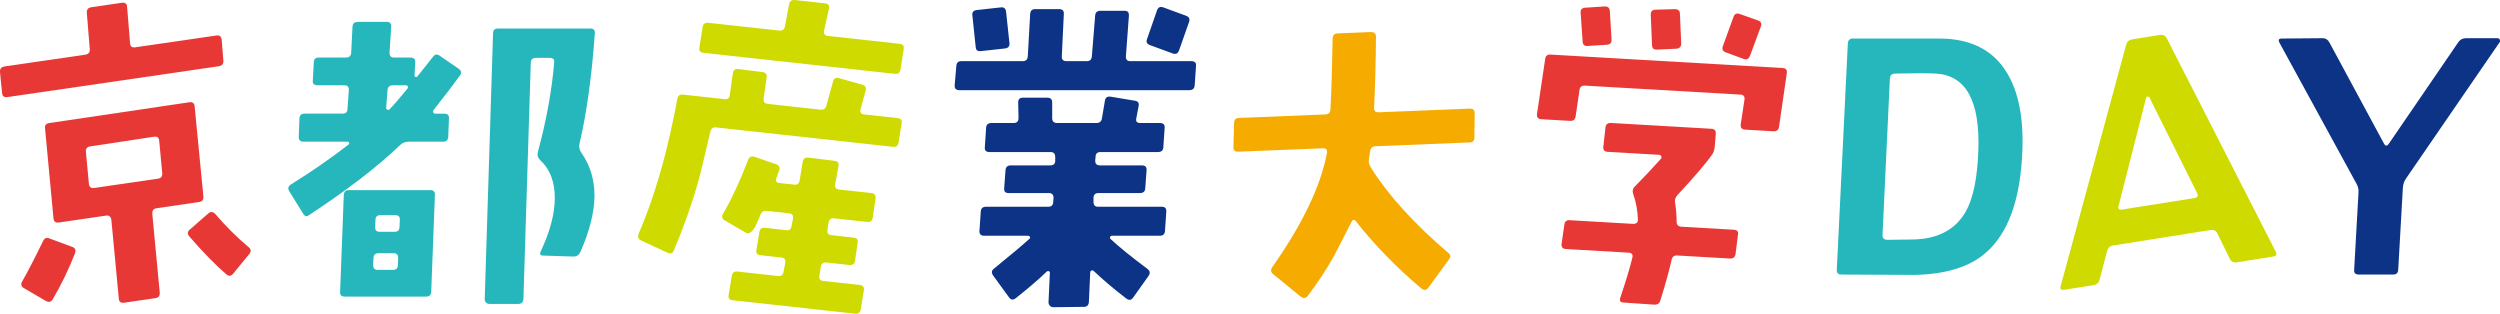 <?xml version="1.0" encoding="UTF-8"?><svg id="_レイヤー_2" xmlns="http://www.w3.org/2000/svg" width="585.04" height="73.4" viewBox="0 0 585.04 73.4"><defs><style>.cls-1{fill:#cfdb00;}.cls-1,.cls-2,.cls-3,.cls-4,.cls-5{stroke-width:0px;}.cls-2{fill:#e83836;}.cls-3{fill:#f6ab00;}.cls-4{fill:#0d3387;}.cls-5{fill:#26b7bc;}</style></defs><g id="design"><path class="cls-2" d="M51.88,9.32l.39,4.84c.06.78-.29,1.23-1.07,1.34L1.73,22.72c-.77.11-1.19-.22-1.25-1L0,16.89c-.06-.78.29-1.23,1.07-1.34l18.86-2.75c.77-.11,1.13-.53,1.08-1.26l-.69-8.51c-.06-.78.29-1.23,1.07-1.34l7.11-1.04c.77-.11,1.19.2,1.24.92l.7,8.58c.05.73.47,1.04,1.24.92l18.94-2.76c.77-.11,1.19.22,1.25,1ZM17.56,59.25c-1.46,3.74-3.19,7.33-5.22,10.79-.38.63-.91.77-1.6.39l-5.09-2.97c-.69-.37-.84-.9-.47-1.59,1.26-2.18,2.88-5.32,4.87-9.4.31-.73.81-.96,1.48-.69l5.34,1.98c.72.26.95.76.69,1.48ZM45.55,24.92l2.05,21.1c.05.73-.28,1.15-1,1.25l-9.97,1.46c-.72.11-1.05.55-.99,1.33l1.74,18.38c.06.78-.27,1.22-.99,1.33l-7.34,1.07c-.77.11-1.19-.2-1.24-.92l-1.75-18.46c-.11-.77-.53-1.11-1.25-1l-11.05,1.61c-.72.11-1.13-.2-1.24-.92l-1.98-21.11c-.11-.72.23-1.14,1-1.25l32.77-4.86c.77-.11,1.19.22,1.25,1ZM37.26,33c-.06-.78-.45-1.12-1.17-1.01l-14.99,2.27c-.72.11-1.06.52-1,1.25l.71,7.56c.11.72.52,1.03,1.24.92l14.92-2.18c.72-.11,1.05-.52,1-1.25l-.71-7.56ZM58.17,57.82c.6.49.65,1.04.16,1.63l-3.75,4.57c-.44.59-.96.67-1.55.23-2.53-2.16-5.43-5.13-8.72-8.91-.5-.56-.47-1.09.08-1.59l4.34-3.79c.56-.5,1.12-.45,1.68.15,2.53,2.95,5.12,5.52,7.76,7.71Z"/><path class="cls-5" d="M107.56,17.77c-1.46,2.03-3.49,4.69-6.09,7.97-.16.16-.18.34-.08.55.1.21.26.31.47.31h2.11c.78,0,1.15.36,1.09,1.09l-.16,4.3c-.05.78-.44,1.17-1.17,1.17h-8.05c-.78,0-1.43.23-1.95.7-5.31,5.1-12.45,10.6-21.41,16.48-.57.42-1.04.29-1.41-.39l-3.2-5.16c-.42-.68-.29-1.22.39-1.64,4.79-2.97,9.27-6.07,13.44-9.3.16-.1.21-.26.16-.47-.1-.16-.23-.23-.39-.23h-10.31c-.73,0-1.09-.36-1.09-1.09l.16-4.3c.05-.78.44-1.17,1.17-1.17h8.91c.78,0,1.17-.36,1.17-1.09l.31-4.38c.05-.78-.31-1.17-1.09-1.17h-6.25c-.78,0-1.15-.36-1.09-1.09l.23-4.22c0-.78.39-1.17,1.17-1.17h6.33c.78,0,1.2-.36,1.25-1.09l.31-6.17c.05-.73.47-1.09,1.25-1.09h6.72c.78,0,1.15.36,1.09,1.09l-.39,6.17c0,.73.36,1.09,1.09,1.09h3.83c.78,0,1.15.39,1.09,1.17l-.16,3.05c0,.21.1.31.31.31.16.05.29,0,.39-.16l3.67-4.61c.42-.57.94-.62,1.56-.16l4.45,3.05c.62.47.68,1.02.16,1.64ZM101.77,45.66l-.86,22.66c-.05.73-.44,1.09-1.17,1.09h-19.06c-.78,0-1.15-.36-1.09-1.09l.86-22.66c.05-.78.44-1.17,1.17-1.17h19.06c.78,0,1.15.39,1.09,1.17ZM93.18,60.35c0-.73-.36-1.09-1.09-1.09h-3.52c-.73,0-1.12.36-1.17,1.09l-.08,1.72c0,.73.36,1.09,1.09,1.09h3.52c.78,0,1.17-.36,1.17-1.09l.08-1.72ZM93.57,51.44c.05-.73-.31-1.09-1.09-1.09h-3.44c-.78,0-1.17.36-1.17,1.09l-.08,1.64c-.05.78.31,1.17,1.09,1.17h3.44c.78,0,1.17-.39,1.17-1.17l.08-1.64ZM95.29,20.82c.16-.16.21-.34.16-.55-.1-.21-.26-.31-.47-.31h-3.05c-.78,0-1.2.39-1.25,1.17l-.31,4.14c0,.21.1.34.31.39.16.1.31.08.47-.08.89-.89,2.27-2.47,4.14-4.77ZM139.2,7.77c-.73,10.21-1.93,18.83-3.59,25.86-.16.73-.03,1.41.39,2.03,2.08,2.97,3.12,6.33,3.12,10.08s-1.12,8.36-3.36,13.36c-.31.62-.83.94-1.56.94l-7.03-.23c-.73,0-.94-.34-.62-1.02,2.19-4.64,3.28-8.8,3.28-12.5s-1.12-6.72-3.36-8.75c-.57-.52-.78-1.15-.62-1.88,2.03-7.55,3.31-14.56,3.83-21.02.1-.73-.23-1.09-1.02-1.09h-3.28c-.73,0-1.12.36-1.17,1.09l-1.72,55.31c-.05.78-.44,1.17-1.17,1.17h-6.8c-.31,0-.57-.1-.78-.31s-.31-.47-.31-.78l1.95-62.19c0-.78.39-1.17,1.17-1.17h21.56c.78,0,1.15.36,1.09,1.09Z"/><path class="cls-1" d="M210.99,28.92l-.73,4.48c-.13.72-.56,1.04-1.28.96l-41.39-4.54c-.73-.08-1.18.26-1.37,1.03-1.41,6.19-2.45,10.42-3.12,12.7-1.42,4.82-3.23,9.86-5.43,15.12-.28.65-.77.81-1.47.47l-6.21-2.88c-.65-.33-.82-.85-.54-1.55,3.38-7.86,6.09-16.86,8.15-27.01.19-.82.49-2.3.88-4.46.14-.82.58-1.19,1.3-1.11l9.79,1.07c.72.08,1.13-.24,1.21-.97l.72-5.11c.08-.72.51-1.04,1.28-.96l5.66.7c.72.08,1.05.48.97,1.21l-.71,5.03c-.08.73.24,1.13.97,1.21l12.27,1.34c.78.09,1.26-.23,1.44-.94l1.56-5.64c.18-.71.63-.98,1.34-.8l5.49,1.54c.71.18.98.66.79,1.42l-1.18,4.35c-.18.71.09,1.11.81,1.19l7.84.86c.78.08,1.1.51.96,1.28ZM211.49,11.45l-.77,4.87c-.13.72-.56,1.04-1.28.96l-44.81-4.91c-.78-.09-1.1-.49-.97-1.21l.77-4.87c.13-.72.58-1.04,1.36-.95l16.54,1.81c.78.08,1.23-.26,1.37-1.03l.95-5.08c.14-.77.59-1.11,1.37-1.03l7.07.77c.78.08,1.07.51.88,1.28l-1.11,5.07c-.19.77.11,1.19.88,1.28l16.77,1.84c.78.09,1.1.49.97,1.21ZM204.9,46.41l-.65,4.49c-.14.77-.57,1.12-1.29,1.04l-7.77-.85c-.73-.08-1.15.24-1.28.96l-.26,1.7c-.14.77.16,1.2.88,1.28l5.28.58c.72.08,1.02.48.89,1.2l-.62,4.25c-.13.72-.58,1.04-1.36.95l-5.28-.58c-.78-.09-1.23.26-1.37,1.03l-.31,2.09c-.13.72.16,1.12.89,1.2l8.54.94c.78.09,1.1.51.96,1.28l-.73,4.48c-.13.72-.59,1.04-1.36.95l-28.58-3.13c-.78-.08-1.1-.49-.97-1.21l.73-4.48c.14-.77.57-1.12,1.29-1.04l9.55,1.05c.72.08,1.15-.24,1.28-.96l.39-2.08c.14-.77-.16-1.2-.88-1.28l-4.89-.54c-.78-.09-1.1-.49-.97-1.21l.7-4.25c.13-.72.56-1.04,1.28-.96l5.05.55c.72.08,1.13-.27,1.21-1.05l.34-1.69c.08-.72-.22-1.12-.89-1.2l-5.2-.57c-.73-.08-1.23.19-1.5.82-.28.63-.7,1.59-1.26,2.89-.64,1.08-1.25,1.59-1.82,1.53-.1-.01-.23-.05-.38-.12l-4.95-2.9c-.64-.38-.77-.9-.38-1.54,2.07-3.6,4.03-7.81,5.87-12.64.29-.7.78-.94,1.49-.7l5,1.73c.76.24,1.02.71.79,1.42-.06.1-.29.73-.68,1.89-.23.66,0,1.02.67,1.09l3.57.39c.67.07,1.07-.25,1.21-.97l.72-4.4c.13-.72.59-1.04,1.36-.95l6.05.74c.78.09,1.1.49.97,1.21l-.78,4.24c-.14.77.18,1.2.96,1.28l7.53.83c.72.08,1.05.48.97,1.21Z"/><path class="cls-4" d="M279.89,15.4l-.31,4.53c-.05.78-.47,1.17-1.25,1.17h-53.83c-.78,0-1.15-.39-1.09-1.17l.39-4.53c.05-.73.44-1.09,1.17-1.09h14.38c.73,0,1.12-.39,1.17-1.17l.55-9.84c.05-.78.44-1.17,1.17-1.17h5.62c.78,0,1.15.39,1.09,1.17l-.47,9.84c-.05.78.31,1.17,1.09,1.17h4.77c.73,0,1.12-.39,1.17-1.17l.78-9.53c.05-.73.47-1.09,1.25-1.09h5.62c.73,0,1.07.39,1.02,1.17l-.7,9.45c-.05.78.29,1.17,1.02,1.17h14.3c.78,0,1.15.36,1.09,1.09ZM236.22,10.01c.1.78-.23,1.22-1.02,1.33l-5.62.62c-.78.1-1.2-.21-1.25-.94l-.78-7.42c-.1-.73.23-1.15,1.02-1.25l5.62-.62c.73-.1,1.15.23,1.25,1.02l.78,7.27ZM272.94,49.47l-.31,4.53c-.05.78-.44,1.17-1.17,1.17h-11.25c-.21,0-.34.08-.39.23-.1.21-.1.36,0,.47,2.08,1.93,4.97,4.27,8.67,7.03.62.47.73,1.02.31,1.64l-3.67,5.16c-.42.57-.94.62-1.56.16-2.92-2.24-5.44-4.38-7.58-6.41-.16-.16-.34-.21-.55-.16-.21.1-.31.26-.31.47l-.31,6.88c-.05.78-.44,1.17-1.17,1.17l-7.19.08c-.31,0-.57-.12-.78-.35-.21-.23-.31-.51-.31-.82l.31-6.8c.05-.21-.03-.36-.23-.47-.16-.05-.31-.03-.47.08-1.82,1.77-4.25,3.85-7.27,6.25-.62.47-1.15.42-1.56-.16l-3.75-5.16c-.42-.62-.36-1.15.16-1.56,4.17-3.39,6.95-5.73,8.36-7.03.16-.1.18-.26.08-.47-.1-.16-.26-.23-.47-.23h-10.23c-.78,0-1.15-.39-1.09-1.17l.31-4.53c.05-.73.47-1.09,1.25-1.09h14.53c.78,0,1.17-.39,1.17-1.17l.08-.86c0-.78-.36-1.17-1.09-1.17h-9.45c-.73,0-1.07-.36-1.02-1.09l.31-4.22c.05-.78.47-1.17,1.25-1.17h9.22c.78,0,1.17-.36,1.17-1.09v-.86c0-.78-.36-1.17-1.09-1.17h-14.3c-.78,0-1.15-.36-1.09-1.09l.31-4.61c.05-.73.47-1.09,1.25-1.09h5.16c.78,0,1.17-.39,1.17-1.17l-.08-3.67c0-.73.36-1.09,1.09-1.09h5.7c.78,0,1.17.36,1.17,1.09v3.67c0,.78.39,1.17,1.17,1.17h9.14c.78,0,1.22-.36,1.33-1.09l.7-4.14c.1-.73.55-1.04,1.33-.94l5.62.94c.78.1,1.09.52.94,1.25l-.55,2.89c-.16.73.16,1.09.94,1.09h4.61c.78,0,1.15.36,1.09,1.09l-.31,4.61c-.05.73-.47,1.09-1.25,1.09h-13.44c-.78,0-1.17.39-1.17,1.17l-.08.86c0,.73.36,1.09,1.09,1.09h9.84c.78,0,1.15.39,1.09,1.17l-.31,4.22c-.05.73-.47,1.09-1.25,1.09h-9.69c-.78,0-1.17.39-1.17,1.17v.86c0,.78.34,1.17,1.02,1.17h14.92c.78,0,1.15.36,1.09,1.09ZM278.25,5.17l-2.34,6.64c-.26.73-.76.96-1.48.7l-5.31-1.95c-.73-.26-.96-.73-.7-1.41l2.34-6.72c.26-.73.75-.96,1.48-.7l5.31,1.95c.73.26.96.76.7,1.48Z"/><path class="cls-3" d="M345.11,26.48l-.08,5.71c.03.73-.35,1.11-1.13,1.14l-22.01.89c-.73.03-1.14.4-1.25,1.11-.1.71-.19,1.32-.28,1.85-.13.74.03,1.43.48,2.09,4.07,6.46,10.09,13.09,18.08,19.91.59.45.64.97.14,1.56l-4.82,6.61c-.5.59-1.04.64-1.64.14-5.83-4.93-10.91-10.14-15.25-15.65-.44-.56-.8-.51-1.09.12-2.08,4.1-3.5,6.87-4.28,8.3-1.75,3.09-3.74,6.09-5.97,9-.45.59-.99.64-1.64.14l-6.47-5.29c-.54-.45-.59-.99-.14-1.64,7.05-10.03,11.3-18.91,12.76-26.63.12-.79-.18-1.17-.91-1.14l-19.83.8c-.78.03-1.16-.32-1.14-1.05l.16-5.71c.02-.73.4-1.11,1.13-1.14l20.22-.82c.78-.03,1.18-.44,1.2-1.22.21-3.87.38-9.37.51-16.52.02-.78.39-1.19,1.12-1.22l7.88-.32c.78.02,1.16.4,1.14,1.13-.04,5.53-.18,11.03-.43,16.52-.07.78.28,1.16,1.06,1.13l21.31-.86c.78-.03,1.16.32,1.14,1.05Z"/><path class="cls-2" d="M418.15,17.05l-1.82,12.57c-.1.78-.54,1.14-1.32,1.1l-6.63-.38c-.78-.05-1.12-.46-1.02-1.23l.88-5.82c.09-.72-.22-1.11-.95-1.15l-36.35-2.1c-.78-.04-1.22.3-1.31,1.02l-.9,6.13c-.1.78-.54,1.14-1.32,1.1l-6.71-.39c-.78-.04-1.12-.46-1.02-1.23l1.92-12.88c.09-.72.5-1.07,1.23-1.02l54.36,3.15c.73.04,1.04.43.95,1.15ZM406.72,54.89l-.57,4.51c-.1.78-.54,1.14-1.32,1.1l-12.32-.71c-.73-.04-1.16.27-1.31.94-.57,2.58-1.46,5.78-2.67,9.63-.2.67-.68.98-1.46.93l-7.17-.49c-.73-.04-.97-.42-.72-1.14,1.26-3.74,2.2-6.84,2.81-9.31.2-.77-.09-1.18-.87-1.22l-14.66-.85c-.78-.05-1.12-.46-1.02-1.23l.65-4.5c.09-.72.5-1.07,1.23-1.02l14.82.86c.78.04,1.16-.3,1.16-1.03-.09-2.14-.44-4.09-1.07-5.85-.27-.75-.16-1.37.34-1.86,2.05-2.07,4.08-4.22,6.09-6.46.17-.2.21-.41.11-.62-.09-.21-.27-.33-.53-.34l-12.01-.69c-.78-.05-1.12-.46-1.02-1.23l.5-4.51c.09-.72.53-1.06,1.31-1.02l23.48,1.36c.73.04,1.07.43,1.03,1.16l-.25,2.96c-.04.78-.27,1.45-.66,2-1.31,1.85-3.99,4.99-8.06,9.39-.5.55-.69,1.13-.57,1.77.23,1.37.36,2.86.37,4.48,0,.73.38,1.12,1.11,1.16l12.32.71c.73.04,1.04.43.95,1.15ZM377.12,9.28c.06.73-.3,1.13-1.09,1.19l-4.48.29c-.73.06-1.13-.27-1.19-1.01l-.47-6.76c-.06-.73.3-1.13,1.09-1.19l4.48-.29c.79-.06,1.21.3,1.27,1.09l.4,6.67ZM393.42,10.22c0,.73-.38,1.13-1.16,1.18l-4.47.21c-.79.06-1.18-.3-1.19-1.09l-.3-7.06c0-.78.35-1.18,1.09-1.19l4.55-.13c.78,0,1.18.36,1.19,1.09l.3,6.98ZM412.04,6.29l-2.5,6.74c-.31.76-.79,1.02-1.45.78l-4.29-1.58c-.66-.25-.87-.73-.62-1.44l2.51-6.9c.25-.66.73-.87,1.44-.62l4.22,1.5c.77.25,1,.76.69,1.53Z"/><path class="cls-5" d="M473.27,35.19c-.42,11.46-3.31,19.48-8.67,24.06-3.75,3.23-9.25,4.92-16.48,5.08-.16,0-5.89-.03-17.19-.08-.78,0-1.15-.39-1.09-1.17l2.58-52.89c.05-.78.44-1.17,1.17-1.17h20.23c6.72,0,11.72,2.25,15,6.76,3.28,4.51,4.77,10.98,4.45,19.41ZM462.96,35.19c.42-11.61-2.92-17.6-10-17.97-1.82-.1-4.97-.1-9.45,0-.78,0-1.2.39-1.25,1.17l-1.72,36.56c-.05.78.34,1.17,1.17,1.17,1.2,0,3.25-.03,6.17-.08,5.68-.16,9.71-2.32,12.11-6.48,1.77-3.12,2.76-7.92,2.97-14.38Z"/><path class="cls-1" d="M532.53,58.84c.37.68.17,1.08-.6,1.2l-8.49,1.35c-.77.12-1.32-.16-1.64-.85l-2.92-5.94c-.31-.64-.85-.89-1.63-.77l-22.76,3.62c-.72.11-1.18.53-1.38,1.25l-1.77,6.77c-.2.72-.66,1.13-1.38,1.25l-6.87,1.09c-.77.12-1.06-.17-.85-.89l15.32-56.46c.2-.72.69-1.14,1.46-1.26l6.4-1.02c.77-.12,1.31.14,1.63.77l25.49,49.9ZM514.14,45.15l-11.15-22.36c-.08-.15-.22-.2-.42-.17-.21-.02-.33.08-.35.29l-6.43,25.23c-.2.72.08,1.02.85.89l16.9-2.68c.72-.11.92-.51.6-1.2Z"/><path class="cls-4" d="M584.96,9.88l-21.95,31.95c-.42.62-.65,1.33-.7,2.11l-1.09,19.22c-.05.73-.44,1.09-1.17,1.09h-8.05c-.78,0-1.15-.36-1.09-1.09l1.02-18.2c.05-.68-.13-1.38-.55-2.11l-17.97-32.89c-.31-.62-.13-.94.55-.94l9.61-.08c.68,0,1.2.34,1.56,1.02l12.73,23.59c.36.68.75.7,1.17.08l16.25-23.75c.42-.62,1.02-.94,1.8-.94h7.34c.26,0,.44.1.55.31.1.21.1.42,0,.62Z"/></g></svg>